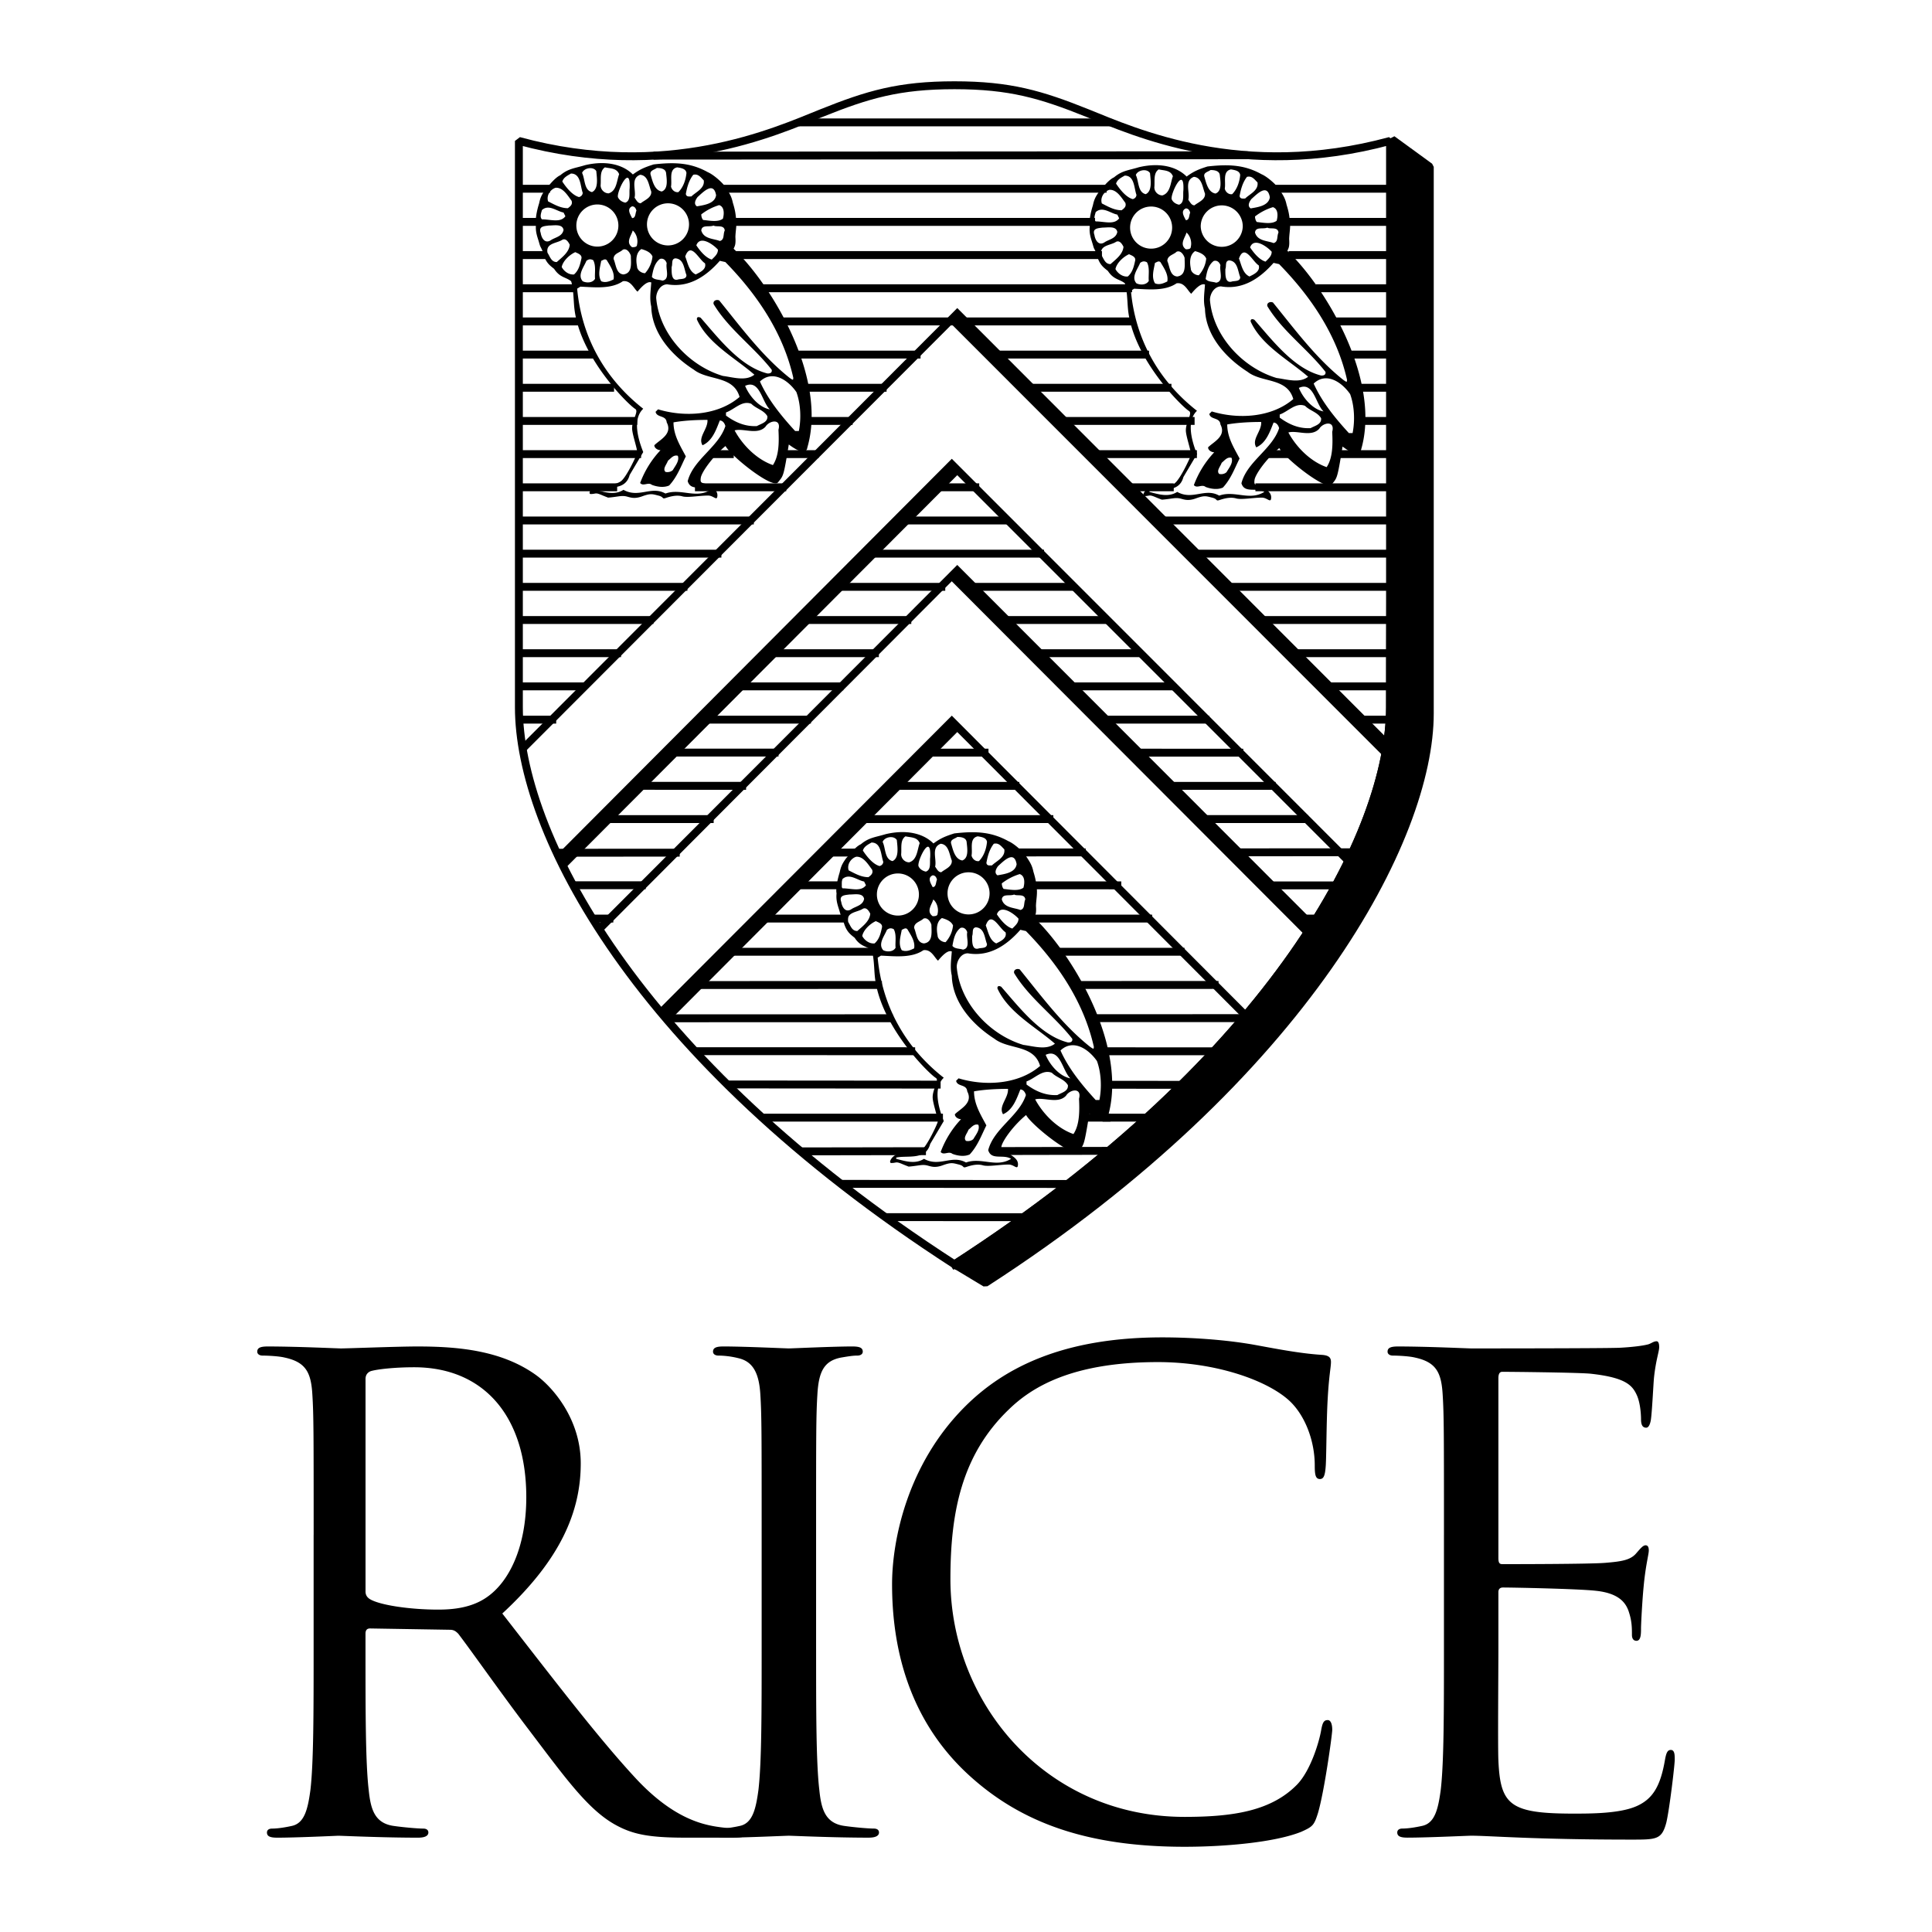 <svg xmlns="http://www.w3.org/2000/svg" width="2500" height="2500" viewBox="0 0 192.756 192.756"><path fill-rule="evenodd" clip-rule="evenodd" fill="#fff" d="M0 0h192.756v192.756H0V0z"/><path d="M107.623 114.826l4.336-.008m-12.115.022l7.162-.014m-1-19.868h11.783m-9.781 3.313l13.17-.002m-11.629 3.315l16.928-.006m-15.928 3.307l13.002.004m-12.615 3.34l9.072.006m-9.613 3.273h6.686M102 85.049l5.932-.003m15.865-.01l13.309-.008m-33.719 3.303l8.088.002m15.556.003l8.533.002m-32.253 3.31h11.244m15.865 0h1.078M57.353 88.32l6.678.001m15.557.004l4.004.001m-24.029 3.322h1.232m15.404 0h8.01m-11.398 3.31h14.402m-18.099 3.319l18.484-.004m-20.964 3.323l22.042-.006m-19.039 3.287l21.272.004m-18.076 3.316l20.618.016m-17.113 3.295h17.345m-13.533 3.365l11.837-.02m-12.63-79.474h12.092m7.547 0h15.25m-34.041 3.31h7.855m14.172 0h14.248m-35.891 3.31h4.082m21.102 0h13.018m9.936-19.86h11.459m-11.229 3.31h11.229m-8.534 3.31h8.533m-6.992 3.31h7.068m-5.296 3.31h5.297m-4.45 3.31h4.449m-4.218 3.31h4.219m-6.608 3.31h6.762m-14.771 3.31h14.771M127.648 18.83h12.537m-67.143 3.309h35.814m-36.2 3.31h36.893m-33.658 3.31h36.662m-34.736 3.31h35.042M72.118 18.83h37.892M52.359 71.8h2.737m15.404 0h10.012m30.191 0h9.551m15.096 0h3.732M65.593 15.528l58.497-.038M60.333 81.72h10.475m15.25-.001h18.638m15.712-.001h9.703m-45.956 36.397l24.107.012m-19.601 3.307l15.364.004M80.112 12.209h30.306M63.722 78.402l10.32.001m15.096.001l12.168.001m15.714.002h9.857" fill="none" stroke="#000" stroke-width=".788" stroke-linecap="square" stroke-linejoin="bevel" stroke-miterlimit="2.613"/><path d="M98.307 127.996c32.041-20.688 44.344-44.462 44.344-56.813V16.652l-3.762-2.74c0 19.452-.205 45.848-.205 56.654 0 12.35-11.418 34.889-43.457 55.577l3.08 1.853z" fill-rule="evenodd" clip-rule="evenodd" stroke="#000" stroke-width=".788" stroke-linejoin="bevel" stroke-miterlimit="2.613"/><path d="M51.846 22.139h1.479m-1.479 3.31h2.326m-2.326 3.31h5.253m-5.253 3.31h5.792m-5.754 3.31h6.909m-6.909 6.62h11.299m-11.299 3.31h11.684m7.702 0h1.541m-20.965 3.31h9.334m-9.334 16.549h9.72m15.558 0H87.29m16.481 0h9.551m15.405 0h11.768m-67.068 3.311h10.32m23.413 0h9.705m15.096 0h8.533m-73.537 6.605l10.32.002m15.558.003l5.391.001m15.866.003l9.551.002m-28.416 51.048c32.039-20.688 43.457-43.227 43.457-55.577V14.062c-14.787 4.014-25.57-.926-30.191-2.779-4.621-1.852-7.721-2.778-13.266-2.778s-8.645.926-13.266 2.778c-4.621 1.853-15.404 6.793-30.191 2.779v56.504c-.001 12.35 11.417 34.889 43.457 55.577M51.846 18.83h2.634m-2.596 19.859h8.988" fill="none" stroke="#000" stroke-width=".788" stroke-linecap="square" stroke-linejoin="bevel" stroke-miterlimit="2.613"/><path d="M111.475 21.411c-.678-.124-1.479-.865-2.158-.247-.061.247-.246.679 0 .926.863 0 1.85.371 2.342-.309l-.184-.37zm-1.479 1.297c-.434.062-1.049.062-.803.741.062.432.369 1.112.986.741.432-.309 1.17-.371 1.295-1.05-.124-.618-.925-.432-1.478-.432zm5.606-5.806c-.555.371-.369 1.173-.432 1.791 0 .432.371.803.801.803.803-.248.803-1.235 1.049-1.915-.247-.617-.864-.555-1.418-.679zm7.209 0c-.861.185-.492 1.235-.615 1.915.061.309.369.617.738.556.494-.494.74-1.235.801-1.915-.061-.432-.555-.494-.924-.556zm-9.489.556c.309.618.184 1.729.986 1.915.678-.309.492-1.42.43-2.1-.306-.494-1.232-.309-1.416.185zm7.455-.494c-.246.185-.74.247-.615.679.184.618.369 1.543 1.109 1.667.678-.247.492-1.235.43-1.853-.06-.431-.555-.493-.924-.493zm-8.564.556c-.309.185-.738.371-.863.803.371.556.986 1.358 1.664 1.544.246-.062.369-.247.369-.433-.246-.679-.184-1.914-1.17-1.914zm6.9.124c-.984.371-.369 1.543-.555 2.285.186.247.309.556.617.556.369-.309 1.109-.556 1.047-1.173-.245-.619-.308-1.607-1.109-1.668zm5.299 0c-.432.556-.615 1.235-.738 1.915.061.309.307.247.555.247.432-.433 1.355-.803 1.232-1.606-.309-.309-.555-.68-1.049-.556zm-7.516 2.223c.123.309.43.494.738.556.555-.185.371-.926.432-1.42.123-2.594-1.293.308-1.17.864zm-6.222-.927c-.555.186-.926.803-.74 1.359.615.309 1.232.679 1.971.679.248-.185.494-.371.371-.741-.372-.494-.864-1.359-1.602-1.297zm14.17.927c-.184.247-.432.679-.061.926.678-.124 1.785-.247 1.91-1.112-.248-1.42-1.295-.308-1.849.186zm2.156.802a5.512 5.512 0 0 0-1.787.926c0 .185.062.432.186.556.617.062 1.479.247 1.973-.124.122-.431.183-1.173-.372-1.358zm-8.688.124c-.555.247-.184.803 0 1.173.371 0 .309-.494.432-.741-.06-.247-.185-.432-.432-.432zm8.133 1.915c-.43.185-1.17-.124-1.232.494.248.864 1.232.802 1.85 1.049.492-.124.309-.679.492-1.049-.061-.619-.862-.309-1.11-.494zm-8.07.494c-.123.494-.74 1.173-.062 1.667.186 0 .494 0 .494-.247.123-.495-.063-1.112-.432-1.42zm-7.025.925c-.553.371-1.662.309-1.479 1.297.248.371.371.926.926.926.553-.494 1.23-.988 1.293-1.729-.123-.246-.369-.679-.74-.494zm13.371.556c.369.556.924 1.235 1.541 1.42.307-.309.615-.556.615-.988-.432-.493-1.787-1.482-2.156-.432zm-5.485.371c-.553.37-.553 1.111-.43 1.729 0 .371.43.68.801.68.43-.494.678-1.05.738-1.667-.183-.433-.677-.619-1.109-.742zm-1.847.062c-.309.309-.924.37-.924.926.246.556.246 1.482.986 1.544.924-.123.738-1.173.738-1.853-.06-.247-.369-.803-.8-.617zm6.222.679c.246.617.369 1.482 1.049 1.791.369-.185 1.107-.494.924-1.111-.617-.371-1.418-2.224-1.973-.68zm-10.966-.432c-.555.247-1.232.864-1.355 1.481.186.371.678.803 1.232.741.492-.432.615-1.05.738-1.605.062-.37-.369-.494-.615-.617zm9.982.617c-.432.062-.248.556-.371.864 0 .494-.061 1.482.678 1.235.309-.062.801 0 .801-.432-.247-.617-.247-1.605-1.108-1.667zm-8.195.186c-.246-.124-.432-.124-.678.062-.248.617-.924 1.42-.371 2.038.371.186.986.186 1.234-.247-.062-.495.121-1.298-.185-1.853zm6.654-.124c-.555.433-.678 1.112-.801 1.791.246.309.678.247 1.047.371.801-.124.309-1.173.432-1.729-.063-.248-.309-.557-.678-.433zm-5.299.124c-.186-.186-.369 0-.555.062-.123.679-.369 1.42 0 2.038.432.186.863 0 1.232-.186.124-.68-.308-1.297-.677-1.914zm18.608 11.732c-.986-4.384-3.512-8.212-6.777-11.547l-.555-.124c-1.355 1.544-3.082 2.717-5.238 2.347-.678 0-1.107.741-1.107 1.358.307 3.644 3.326 6.793 6.654 7.781.984.123 2.279.556 3.141-.124-1.91-1.667-4.621-3.087-5.729-5.496-.039-.239.115-.316.369-.186 1.787 2.038 3.943 4.878 6.654 5.558.33.023.492-.124.432-.371-1.787-2.285-4.312-4.076-5.793-6.546-.084-.316.248-.494.555-.371 2.158 2.655 4.275 5.535 6.986 7.696.423.311.392.242.408.025zm-17.006-9.633c-1.17.803-2.818.602-4.236.54l-.322.201c.43 4.693 2.648 8.892 6.592 11.98-1.109 1.05-.492 3.088 0 4.323l-1.355 2.285c-.432 1.668-2.279 1.112-3.389 1.359v.124c.924.247 1.91.556 2.773 0 1.539.864 2.771-.432 4.189.371 1.539-.556 3.02.556 4.498-.371-.801-.494-1.973.186-2.281-.864.555-2.162 3.082-3.396 3.76-5.496-.062-.247-.246-.556-.555-.556-.369.926-.74 2.038-1.725 2.47-.494-.803.553-1.605.492-2.532-1.109 0-2.342.062-3.389.248 0 1.297.678 2.346 1.232 3.396-.494.988-.863 2.038-1.664 2.902-.555.247-1.232.124-1.725-.062-.371-.309-.863.186-1.172-.185a9.691 9.691 0 0 1 2.033-3.273c-.246 0-.615-.185-.615-.494.555-.556 1.848-1.111 1.232-2.285-.062-.741-.986-.432-1.109-1.05l.246-.247c2.65.803 5.977.617 8.133-1.235-.615-2.162-3.143-1.605-4.559-2.717-2.219-1.42-4.189-3.644-4.252-6.299-.186-.803-.061-1.528 0-2.408-.432-.186-1.062.548-1.371.918-.344-.271-.661-1.167-1.461-1.043zm13.677 10.004c.801 1.791 2.096 3.396 3.514 4.94h.369c.246-1.235.184-2.718-.246-3.891-.863-1.235-2.404-2.222-3.637-1.049zm-1.478.432c.432 1.05 1.418 2.162 2.465 2.347-.801-.741-.987-3.026-2.465-2.347zm.617 1.791c-.924-.37-1.664.556-2.527.865v.309c.924.68 1.91 1.112 3.082 1.05.43-.247 1.107-.371 1.047-.988-.369-.618-1.11-.742-1.602-1.236zm1.416 2.285c-.801.865-2.217.124-3.08.371.801 1.482 2.219 2.902 3.82 3.458.615-.927.615-2.285.555-3.521.309-1.172-.924-.926-1.295-.308zm-9.734 3.396c-.123.37-.555.803-.246 1.111.246.062.555 0 .738-.185.248-.432.678-.926.494-1.42-.432-.123-.678.247-.986.494zm4.011 3.474c-.877 0-2.041.231-2.58.077s-1.154 0-1.617.154c-.461.154-.154-.077-.77-.231s-.77-.231-1.617.077-1.232.077-1.617 0-.656 0-1.271.077-.539.039-.539.039-.309-.116-.578-.231c-.707-.304-.578-.116-1.117-.116-.385 0 .193-.965.848-.888.459.055 1.617 0 2.156-.386s1.541-2.509 1.617-2.817c.078-.31-.5-1.853-.5-2.471 0-.849.693-1.698.309-1.93-.68-.409-5.623-5.249-6.084-10.189-.066-.701-.078-1.853-.309-2.547-.52-.427-1.117-.347-1.695-1.235-.424-.347-.885-.618-1.154-1.775-.27-.617-.193-.309-.348-.849-.152-.541-.385-1.042-.307-1.814-.086-.371.037-1.235.307-2.084.117-.541.225-.834.656-1.428.277-.286.893-1.135 1.463-1.39.801-.68 1.463-.695 2.465-1.004 1.926-.463 3.697-.154 4.775.927.73-.541 1.232-.733 2.078-1.004 2.158-.247 3.729-.154 5.393.772.678.293 1.555 1.166 1.693 1.389.463.695.67.996.809 1.66.23.733.27 1.119.309 1.467.123.679-.039 1.312-.053 1.953.053.795-.062.904-.178 1.173 3.943 3.782 9.357 12.968 7.355 19.838-.078.541-.617.618-1.85-.309-.539 3.319-.539 3.088-1.078 3.782-.539.695-4.697-2.624-5.236-3.628-1.311 1.081-2.389 2.625-2.465 3.165-.078.54.055.497.693.656.615.386.998.656.963 1.158-.039.541-.386-.038-.926-.038zm-11.05-29.041c-1.158 0-2.098.94-2.098 2.101s.939 2.101 2.098 2.101 2.096-.94 2.096-2.101-.938-2.101-2.096-2.101l7.047-.116a2.1 2.1 0 0 0-2.098 2.102 2.098 2.098 0 0 0 4.194 0 2.099 2.099 0 0 0-2.096-2.102l-7.047.116zM56.226 21.205c-.678-.124-1.479-.865-2.157-.247-.062.247-.247.679 0 .926.863 0 1.848.371 2.341-.309l-.184-.37zm-1.479 1.296c-.431.062-1.047.062-.801.741.062.432.37 1.111.986.741.431-.309 1.17-.371 1.294-1.05-.123-.617-.925-.432-1.479-.432zm5.607-5.804c-.555.371-.37 1.173-.431 1.791 0 .432.37.803.801.803.801-.247.801-1.235 1.047-1.915-.246-.618-.862-.556-1.417-.679zm7.209 0c-.862.185-.493 1.235-.616 1.914.062.309.37.618.739.556.493-.494.739-1.235.801-1.914-.062-.433-.554-.495-.924-.556zm-9.489.555c.308.617.185 1.729.986 1.914.678-.309.493-1.42.431-2.099-.307-.494-1.232-.309-1.417.185zm7.456-.494c-.246.186-.739.247-.616.68.185.617.37 1.543 1.109 1.667.678-.247.493-1.235.431-1.853-.062-.432-.555-.494-.924-.494zm-8.565.556c-.308.186-.739.371-.863.803.37.556.986 1.359 1.664 1.544.247-.062.37-.247.37-.432-.246-.68-.185-1.915-1.171-1.915zm6.901.124c-.986.37-.37 1.543-.555 2.285.185.247.308.556.616.556.37-.309 1.109-.556 1.047-1.173-.245-.619-.307-1.606-1.108-1.668zm5.299 0c-.431.556-.616 1.234-.739 1.914.062.309.309.247.555.247.432-.433 1.355-.803 1.232-1.605-.309-.309-.555-.68-1.048-.556zm-7.517 2.223c.123.309.431.494.739.556.555-.185.37-.926.432-1.42.123-2.594-1.294.308-1.171.864zm-6.223-.927c-.555.185-.925.803-.74 1.359.616.309 1.232.679 1.972.679.247-.186.493-.371.37-.741-.37-.493-.862-1.359-1.602-1.297zm14.171.927c-.185.247-.432.679-.062.926.678-.124 1.787-.247 1.91-1.111-.246-1.421-1.293-.309-1.848.185zm2.157.802a5.502 5.502 0 0 0-1.787.926c0 .185.062.433.185.556.616.062 1.479.247 1.972-.124.123-.431.184-1.173-.37-1.358zm-8.688.124c-.554.247-.185.803 0 1.173.37 0 .308-.494.432-.741-.062-.247-.185-.432-.432-.432zm8.133 1.914c-.431.185-1.17-.124-1.232.494.247.864 1.232.803 1.849 1.049.493-.123.308-.679.493-1.049-.062-.618-.863-.308-1.11-.494zm-8.072.495c-.123.494-.739 1.173-.062 1.667.185 0 .493 0 .493-.247.124-.494-.06-1.112-.431-1.42zm-7.023.926c-.554.371-1.664.309-1.479 1.297.247.371.37.926.924.926.554-.494 1.232-.988 1.294-1.729-.123-.248-.37-.68-.739-.494zm13.37.556c.37.556.924 1.235 1.54 1.42.309-.309.616-.556.616-.988-.431-.494-1.786-1.482-2.156-.432zm-5.484.37c-.554.371-.554 1.111-.431 1.729 0 .371.431.68.801.68a2.93 2.93 0 0 0 .74-1.667c-.185-.433-.679-.619-1.11-.742zm-1.848.062c-.309.309-.925.37-.925.926.247.556.247 1.482.986 1.544.924-.124.739-1.173.739-1.853-.061-.247-.369-.802-.8-.617zm6.223.679c.247.617.37 1.481 1.048 1.791.37-.185 1.109-.494.924-1.112-.616-.37-1.418-2.223-1.972-.679zm-10.968-.432c-.554.247-1.232.865-1.355 1.482.185.37.678.802 1.232.741.493-.432.616-1.05.739-1.606.062-.37-.369-.494-.616-.617zm9.982.617c-.432.062-.247.556-.37.865 0 .494-.062 1.482.678 1.235.308-.062.801 0 .801-.433-.246-.617-.246-1.605-1.109-1.667zm-8.194.185c-.247-.124-.432-.124-.678.062-.247.618-.924 1.42-.37 2.038.37.185.985.185 1.232-.247-.061-.494.123-1.297-.184-1.853zm6.654-.123c-.554.432-.678 1.112-.801 1.791.247.309.678.247 1.047.371.801-.124.308-1.173.432-1.729-.062-.248-.308-.557-.678-.433zm-5.299.123c-.185-.186-.37 0-.555.062-.123.679-.37 1.42 0 2.038.431.185.863 0 1.232-.185.124-.679-.307-1.297-.677-1.915zm18.608 11.733c-.986-4.384-3.513-8.213-6.778-11.547l-.555-.124c-1.355 1.543-3.081 2.717-5.237 2.346-.678 0-1.109.741-1.109 1.359.308 3.643 3.328 6.793 6.655 7.781.986.123 2.279.556 3.142-.124-1.91-1.667-4.621-3.087-5.73-5.496-.039-.239.115-.316.37-.186 1.787 2.038 3.943 4.878 6.654 5.558.331.023.493-.124.432-.371-1.787-2.285-4.313-4.076-5.792-6.546-.085-.316.247-.494.555-.371 2.157 2.656 4.274 5.535 6.985 7.696.423.312.392.242.408.025zm-17.006-9.633c-1.171.803-2.819.602-4.236.54l-.323.201c.431 4.693 2.649 8.892 6.593 11.98-1.109 1.049-.493 3.087 0 4.323l-1.355 2.285c-.432 1.667-2.28 1.112-3.389 1.358v.124c.924.247 1.91.555 2.773 0 1.541.864 2.772-.433 4.189.37 1.541-.556 3.02.556 4.498-.37-.801-.494-1.972.185-2.28-.865.554-2.162 3.081-3.396 3.759-5.496-.062-.247-.247-.556-.555-.556-.37.926-.739 2.038-1.725 2.47-.493-.803.554-1.605.493-2.532-1.109 0-2.341.062-3.389.247 0 1.297.678 2.347 1.232 3.396-.493.988-.862 2.038-1.663 2.902-.555.247-1.232.124-1.726-.062-.37-.309-.862.185-1.17-.186a9.676 9.676 0 0 1 2.033-3.273c-.247 0-.616-.185-.616-.494.554-.556 1.848-1.111 1.232-2.285-.062-.741-.986-.432-1.109-1.05l.247-.247c2.649.803 5.977.617 8.133-1.235-.616-2.161-3.142-1.605-4.559-2.717-2.218-1.42-4.19-3.643-4.251-6.298-.185-.803-.062-1.529 0-2.409-.431-.185-1.063.548-1.371.919-.349-.268-.664-1.163-1.465-1.04zm13.678 10.004c.801 1.791 2.095 3.396 3.512 4.94h.369c.247-1.235.186-2.717-.246-3.891-.862-1.234-2.402-2.222-3.635-1.049zm-1.479.433c.432 1.05 1.417 2.161 2.465 2.347-.801-.742-.986-3.027-2.465-2.347zm.617 1.79c-.924-.371-1.664.556-2.526.865v.309c.924.679 1.91 1.111 3.081 1.05.431-.247 1.109-.371 1.047-.988-.37-.618-1.109-.742-1.602-1.236zm1.417 2.285c-.801.865-2.218.124-3.081.371.801 1.481 2.218 2.902 3.82 3.458.616-.926.616-2.285.554-3.521.309-1.172-.923-.925-1.293-.308zm-9.735 3.396c-.124.371-.555.803-.247 1.112.247.062.555 0 .74-.186.247-.432.677-.926.493-1.42-.432-.123-.678.247-.986.494zm4.012 3.474c-.878 0-2.041.231-2.58.077s-1.155 0-1.617.154c-.462.155-.154-.077-.771-.231-.616-.154-.77-.231-1.617.077-.847.309-1.232.077-1.618 0-.385-.077-.655 0-1.271.077-.617.077-.54.039-.54.039s-.308-.116-.577-.231c-.708-.304-.578-.116-1.117-.116-.385 0 .193-.965.847-.888.459.055 1.617 0 2.157-.386.539-.386 1.541-2.509 1.617-2.818.077-.309-.5-1.853-.5-2.47 0-.849.693-1.698.308-1.93-.68-.409-5.622-5.249-6.084-10.189-.066-.701-.077-1.853-.308-2.547-.52-.427-1.117-.347-1.695-1.235-.424-.347-.886-.618-1.155-1.776-.27-.617-.193-.309-.347-.849-.154-.541-.385-1.042-.308-1.814-.084-.371.039-1.235.308-2.084.116-.541.224-.833.655-1.429.277-.285.894-1.134 1.463-1.389.801-.679 1.463-.695 2.464-1.003 1.926-.463 3.697-.154 4.775.926.731-.541 1.232-.733 2.08-1.004 2.157-.247 3.728-.154 5.391.772.678.293 1.556 1.166 1.694 1.389.462.695.67.996.809 1.66.231.733.27 1.119.308 1.466.123.68-.038 1.312-.053 1.953.053.795-.062.903-.178 1.173 3.943 3.782 9.358 12.968 7.355 19.838-.077.54-.616.617-1.849-.309-.539 3.319-.539 3.088-1.078 3.782-.539.695-4.698-2.624-5.237-3.628-1.309 1.081-2.388 2.625-2.465 3.165-.077.54.055.497.693.656.616.386.998.656.963 1.158-.036.543-.383-.036-.922-.036zM59.599 20.4a2.1 2.1 0 0 0-2.097 2.101c0 1.161.938 2.102 2.097 2.102s2.097-.94 2.097-2.102a2.1 2.1 0 0 0-2.097-2.101l7.047-.116a2.1 2.1 0 0 0-2.097 2.101 2.1 2.1 0 0 0 2.097 2.102 2.1 2.1 0 0 0 2.097-2.102 2.1 2.1 0 0 0-2.097-2.101l-7.047.116z" fill-rule="evenodd" clip-rule="evenodd"/><path d="M78.202 45.309h3.081m27.881 0h9.857m7.856 0h1.387m-35.274 3.31h4.313m14.941 0h4.467m-64.865 3.31h22.967m15.25 0h10.166m15.095 0h25.092m-88.57 3.31h19.732m15.096 0h17.098m15.095 0h21.549m-88.57 3.31h16.343m15.25 0h10.475m3.389 0h9.551m15.248 0h18.314m-88.57 3.309h12.955m15.404 0h10.32m10.166 0h9.551m15.248 0h15.004" fill="none" stroke="#000" stroke-width=".788" stroke-linecap="square" stroke-linejoin="bevel" stroke-miterlimit="2.613"/><path d="M86.212 87.949c-.678-.123-1.479-.864-2.157-.247-.062.247-.246.679 0 .926.863 0 1.849.37 2.342-.309l-.185-.37zm-1.479 1.297c-.432.062-1.048.062-.801.741.062.432.369 1.112.986.741.431-.309 1.17-.371 1.294-1.05-.124-.617-.924-.432-1.479-.432zm5.607-5.805c-.554.371-.37 1.173-.431 1.791 0 .433.37.803.801.803.801-.247.801-1.235 1.047-1.915-.246-.617-.862-.555-1.417-.679zm7.209 0c-.863.186-.492 1.235-.617 1.915.062.309.371.618.74.556.492-.494.74-1.235.801-1.914-.061-.433-.555-.495-.924-.557zm-9.489.556c.308.617.185 1.729.986 1.914.678-.309.493-1.42.431-2.1-.308-.494-1.232-.308-1.417.186zm7.455-.494c-.246.185-.739.247-.616.679.185.618.37 1.544 1.109 1.667.678-.247.493-1.235.432-1.852-.062-.432-.555-.494-.925-.494zm-8.564.556c-.308.185-.739.371-.863.803.37.556.986 1.358 1.664 1.544.247-.062.37-.247.37-.432-.247-.681-.185-1.915-1.171-1.915zm6.901.123c-.986.37-.37 1.544-.555 2.285.185.247.308.555.616.555.37-.309 1.109-.555 1.047-1.173-.246-.617-.307-1.605-1.108-1.667zm5.298 0c-.432.556-.615 1.235-.738 1.914.061.309.307.247.555.247.43-.432 1.355-.803 1.232-1.605-.308-.309-.554-.679-1.049-.556zm-7.516 2.223c.123.309.431.494.74.556.554-.186.369-.927.431-1.421.123-2.593-1.294.309-1.171.865zm-6.223-.926c-.554.186-.924.803-.739 1.358.616.309 1.232.679 1.972.679.247-.185.493-.371.37-.741-.371-.493-.864-1.358-1.603-1.296zm14.171.926c-.186.247-.432.679-.061.926.678-.124 1.785-.247 1.908-1.112-.245-1.419-1.292-.308-1.847.186zm2.156.803a5.532 5.532 0 0 0-1.787.926c0 .185.062.432.186.556.615.062 1.479.247 1.971-.124.124-.432.185-1.172-.37-1.358zm-8.687.124c-.555.247-.185.803 0 1.173.369 0 .308-.494.431-.741-.062-.247-.185-.432-.431-.432zm8.133 1.914c-.432.186-1.17-.123-1.232.494.248.865 1.232.803 1.85 1.05.492-.123.307-.679.492-1.05-.062-.617-.864-.309-1.11-.494zm-8.071.494c-.123.494-.739 1.173-.062 1.667.185 0 .492 0 .492-.247.124-.493-.061-1.112-.43-1.42zm-7.025.927c-.555.37-1.664.309-1.479 1.297.247.37.369.926.924.926.555-.495 1.232-.988 1.294-1.729-.122-.248-.369-.68-.739-.494zm13.371.555c.369.556.924 1.235 1.541 1.42.307-.309.615-.556.615-.988-.431-.494-1.787-1.482-2.156-.432zm-5.484.371c-.555.371-.555 1.111-.432 1.729 0 .37.432.679.801.679.431-.494.678-1.05.74-1.667-.185-.433-.677-.618-1.109-.741zm-1.848.061c-.308.309-.924.371-.924.926.246.556.246 1.482.986 1.544.924-.124.739-1.174.739-1.853-.062-.246-.37-.802-.801-.617zm6.223.679c.246.617.369 1.482 1.047 1.791.371-.186 1.109-.494.926-1.112-.618-.37-1.419-2.222-1.973-.679zm-10.968-.432c-.555.247-1.232.865-1.355 1.482.185.371.678.803 1.232.741.493-.433.616-1.05.739-1.606.062-.37-.369-.493-.616-.617zm9.981.618c-.431.062-.246.556-.369.865 0 .494-.062 1.482.677 1.235.309-.062.801 0 .801-.433-.245-.618-.245-1.605-1.109-1.667zm-8.194.185c-.247-.123-.432-.123-.678.062-.247.617-.925 1.42-.37 2.037.37.186.986.186 1.232-.247-.061-.494.124-1.296-.184-1.852zm6.655-.123c-.555.432-.678 1.111-.801 1.791.247.309.678.247 1.047.37.801-.123.308-1.173.432-1.729-.062-.247-.309-.556-.678-.432zm-5.299.123c-.185-.185-.37 0-.555.062-.123.679-.37 1.42 0 2.037.431.186.863 0 1.232-.185.124-.679-.307-1.296-.677-1.914zm18.608 11.734c-.986-4.385-3.512-8.213-6.777-11.548l-.555-.124c-1.355 1.543-3.082 2.717-5.238 2.346-.678 0-1.109.741-1.109 1.358.308 3.643 3.327 6.793 6.653 7.781.986.123 2.281.555 3.143-.123-1.91-1.668-4.621-3.088-5.729-5.496-.039-.238.113-.316.369-.186 1.787 2.037 3.943 4.879 6.654 5.559.33.023.492-.125.432-.371-1.787-2.285-4.314-4.076-5.793-6.547-.084-.314.246-.494.555-.371 2.156 2.656 4.275 5.537 6.986 7.697.424.31.393.241.409.025zm-17.006-9.635c-1.171.803-2.819.603-4.236.541l-.324.201c.432 4.694 2.65 8.893 6.593 11.981-1.108 1.049-.492 3.088 0 4.322l-1.355 2.285c-.431 1.666-2.279 1.111-3.389 1.357v.125c.924.246 1.91.555 2.773 0 1.541.863 2.772-.434 4.189.369 1.54-.555 3.019.557 4.497-.369-.801-.494-1.971.184-2.279-.865.555-2.162 3.082-3.396 3.76-5.496-.062-.248-.248-.557-.555-.557-.371.928-.74 2.039-1.727 2.471-.492-.803.555-1.605.494-2.531-1.109 0-2.342.061-3.389.246 0 1.297.678 2.348 1.232 3.396-.494.988-.863 2.039-1.665 2.902-.554.248-1.232.125-1.725-.061-.37-.309-.863.186-1.17-.186a9.666 9.666 0 0 1 2.033-3.273c-.247 0-.616-.186-.616-.494.555-.555 1.848-1.111 1.232-2.285-.062-.74-.986-.432-1.109-1.049l.247-.248c2.648.803 5.977.617 8.133-1.234-.615-2.162-3.143-1.605-4.559-2.717-2.218-1.422-4.19-3.645-4.252-6.299-.185-.803-.062-1.529 0-2.409-.431-.186-1.062.548-1.371.919-.346-.27-.661-1.165-1.462-1.042zm13.678 10.004c.801 1.791 2.096 3.396 3.512 4.941h.371c.246-1.234.184-2.717-.246-3.891-.864-1.234-2.405-2.222-3.637-1.05zm-1.479.433c.432 1.049 1.418 2.16 2.465 2.346-.801-.74-.986-3.025-2.465-2.346zm.617 1.791c-.926-.371-1.664.555-2.527.863v.309c.924.68 1.91 1.113 3.08 1.051.432-.248 1.109-.371 1.049-.988-.369-.618-1.109-.741-1.602-1.235zm1.416 2.285c-.801.863-2.219.123-3.08.369.801 1.482 2.217 2.902 3.82 3.459.615-.926.615-2.285.555-3.52.307-1.173-.925-.927-1.295-.308zm-9.734 3.397c-.123.369-.555.803-.247 1.111.247.061.554 0 .739-.186.246-.434.678-.926.492-1.42-.429-.124-.677.247-.984.495zm4.012 3.473c-.879 0-2.041.232-2.58.076-.539-.154-1.155 0-1.617.156-.462.154-.154-.078-.771-.232s-.77-.232-1.617.076c-.847.311-1.232.078-1.617 0-.385-.076-.655 0-1.271.078s-.539.039-.539.039-.308-.117-.577-.23c-.708-.305-.578-.117-1.117-.117-.385 0 .193-.965.848-.887.458.053 1.617 0 2.156-.387s1.54-2.51 1.617-2.818-.5-1.852-.5-2.471c0-.848.693-1.697.308-1.93-.68-.408-5.622-5.248-6.084-10.188-.066-.701-.077-1.854-.308-2.548-.519-.426-1.117-.347-1.694-1.235-.424-.347-.886-.618-1.155-1.775-.27-.617-.192-.309-.347-.849-.154-.54-.385-1.042-.308-1.813-.084-.371.039-1.235.308-2.084.116-.541.224-.834.655-1.429.277-.285.894-1.134 1.463-1.389.801-.679 1.463-.695 2.465-1.003 1.925-.463 3.697-.154 4.775.926.731-.54 1.232-.732 2.08-1.003 2.156-.247 3.728-.154 5.392.771.678.293 1.555 1.166 1.693 1.39.463.695.67.996.809 1.66.23.733.27 1.119.309 1.466.123.679-.039 1.312-.055 1.953.055.795-.061.903-.178 1.174 3.943 3.782 9.359 12.967 7.355 19.838-.076.539-.615.617-1.848-.309-.539 3.318-.539 3.086-1.078 3.781s-4.697-2.625-5.236-3.627c-1.311 1.08-2.389 2.623-2.465 3.164-.078.541.053.496.693.656.615.387.998.656.961 1.158-.039.542-.386-.038-.925-.038zM89.585 87.145c-1.158 0-2.097.94-2.097 2.101s.938 2.102 2.097 2.102c1.158 0 2.096-.94 2.096-2.102a2.098 2.098 0 0 0-2.096-2.101l7.047-.116c-1.158 0-2.097.941-2.097 2.102s.939 2.102 2.097 2.102c1.157 0 2.097-.941 2.097-2.102s-.939-2.102-2.097-2.102l-7.047.116z" fill-rule="evenodd" clip-rule="evenodd"/><path d="M55.697 85.078l1.248-.001m0 0l10.475-.006m15.403-.01l2.156-.001m23.568 26.448h1.078m0 0h.77M69.73 48.619h8.318m-26.202 19.86h6.177" fill="none" stroke="#000" stroke-width=".788" stroke-linecap="square" stroke-linejoin="bevel" stroke-miterlimit="2.613"/><path d="M134.551 86.461L95.506 47.409 56.539 86.48c-2.322-4.644-3.668-8.881-4.196-12.508l43.164-43.237 43.22 43.267c-.528 3.602-1.883 7.854-4.176 12.459zm.357-.728c1.721-3.578 2.854-6.933 3.48-9.916l-43.432-43.45-42.46 42.521c.539 3.025 1.629 6.428 3.348 10.125l39.119-39.24 39.945 39.96z" fill-rule="evenodd" clip-rule="evenodd"/><path d="M124.178 101.764L95.506 73.036l-28.615 28.707c-2.811-3.291-5.171-6.495-7.126-9.585l35.741-35.794 35.812 35.842c-1.953 3.084-4.336 6.271-7.14 9.558zM94.963 71.401l29.687 29.753c2.189-2.6 4.156-5.113 5.809-7.589l-35.502-35.57-34.736 34.822a82.849 82.849 0 0 0 5.671 7.71l29.071-29.126zM31.293 153.137c0-10.113 0-11.928-.129-14.002-.129-2.203-.647-3.24-2.781-3.695-.518-.129-1.617-.193-2.199-.193-.259 0-.518-.131-.518-.389 0-.391.324-.52 1.035-.52 2.911 0 6.985.195 7.309.195.711 0 5.627-.195 7.632-.195 4.075 0 8.408.389 11.836 2.852 1.617 1.168 4.463 4.344 4.463 8.816 0 4.797-2.005 9.594-7.826 14.975 5.303 6.807 9.701 12.576 13.453 16.594 3.493 3.695 6.274 4.41 7.891 4.668 1.229.195 2.134.195 2.522.195.323 0 .582.195.582.389 0 .389-.388.518-1.553.518h-4.592c-3.622 0-5.239-.322-6.921-1.23-2.781-1.492-5.045-4.668-8.731-9.529-2.717-3.566-5.756-7.908-7.05-9.594-.259-.26-.453-.389-.841-.389l-7.956-.131c-.324 0-.453.195-.453.52v1.555c0 6.225 0 11.346.323 14.068.194 1.879.582 3.305 2.522 3.564.905.129 2.329.26 2.911.26.388 0 .517.195.517.389 0 .324-.323.518-1.035.518-3.558 0-7.632-.193-7.956-.193-.064 0-4.139.193-6.08.193-.711 0-1.034-.129-1.034-.518 0-.193.129-.389.517-.389.583 0 1.358-.131 1.94-.26 1.293-.26 1.617-1.686 1.876-3.564.323-2.723.323-7.844.323-14.068v-11.41h.003zm5.175 5.64c0 .324.129.582.453.777.97.584 3.945 1.037 6.791 1.037 1.552 0 3.363-.195 4.851-1.232 2.264-1.555 3.945-5.057 3.945-9.982 0-8.104-4.269-12.965-11.189-12.965-1.94 0-3.687.195-4.333.389-.323.131-.517.389-.517.779v21.197h-.001z" fill-rule="evenodd" clip-rule="evenodd"/><path d="M81.423 164.545c0 6.225 0 11.346.324 14.068.194 1.879.582 3.305 2.522 3.564.906.129 2.329.26 2.911.26.388 0 .518.195.518.389 0 .324-.324.518-1.036.518-3.557 0-7.632-.193-7.956-.193-.323 0-4.397.193-6.338.193-.711 0-1.035-.129-1.035-.518 0-.193.129-.389.518-.389.582 0 1.358-.131 1.94-.26 1.293-.26 1.617-1.686 1.875-3.564.324-2.723.324-7.844.324-14.068v-11.408c0-10.113 0-11.928-.13-14.002-.129-2.203-.776-3.307-2.199-3.631a8.532 8.532 0 0 0-2.005-.258c-.258 0-.518-.131-.518-.389 0-.391.324-.52 1.035-.52 2.135 0 6.209.195 6.532.195.324 0 4.398-.195 6.339-.195.711 0 1.035.129 1.035.52 0 .258-.259.389-.518.389-.453 0-.841.064-1.617.193-1.746.324-2.264 1.426-2.393 3.695-.129 2.074-.129 3.889-.129 14.002v11.409h.001zM96.828 177.252c-6.273-5.641-7.826-13.029-7.826-19.189 0-4.342 1.488-11.926 7.244-17.695 3.881-3.891 9.766-6.938 19.727-6.938 2.588 0 6.209.195 9.379.779 2.457.453 4.527.842 6.598.971.711.066.84.324.84.715 0 .518-.193 1.295-.324 3.629-.129 2.139-.129 5.705-.193 6.678s-.193 1.361-.582 1.361c-.453 0-.518-.455-.518-1.361 0-2.529-1.035-5.186-2.717-6.613-2.264-1.943-7.244-3.693-12.936-3.693-8.602 0-12.611 2.527-14.875 4.732-4.722 4.537-5.822 10.307-5.822 16.918 0 12.381 9.507 23.725 23.349 23.725 4.852 0 8.668-.582 11.254-3.24 1.359-1.426 2.199-4.279 2.393-5.445.131-.713.26-.973.646-.973.324 0 .453.453.453.973 0 .453-.775 6.094-1.422 8.297-.389 1.232-.518 1.361-1.682 1.881-2.588 1.037-7.504 1.49-11.643 1.49-9.7-.002-16.233-2.4-21.343-7.002zM144.064 153.137c0-10.113 0-11.928-.129-14.002-.131-2.203-.648-3.24-2.781-3.695-.518-.129-1.617-.193-2.199-.193-.26 0-.518-.131-.518-.389 0-.391.322-.52 1.035-.52 2.91 0 6.984.195 7.309.195.451 0 13.322 0 14.811-.066 1.229-.064 2.264-.193 2.781-.324.324-.064.582-.324.906-.324.193 0 .258.26.258.584 0 .455-.322 1.232-.518 3.047-.064.648-.193 3.5-.322 4.279-.066.324-.195.713-.453.713-.389 0-.518-.324-.518-.844 0-.453-.064-1.555-.389-2.334-.453-1.037-1.1-1.814-4.592-2.203-1.1-.129-8.15-.195-8.861-.195-.258 0-.389.195-.389.648v17.893c0 .453.064.648.389.648.842 0 8.797 0 10.285-.131 1.551-.129 2.457-.258 3.039-.906.453-.52.711-.844.971-.844.193 0 .322.129.322.52 0 .389-.322 1.49-.518 3.629-.129 1.297-.258 3.695-.258 4.148 0 .52 0 1.232-.453 1.232-.322 0-.453-.26-.453-.584 0-.648 0-1.297-.258-2.139-.26-.908-.842-2.01-3.363-2.27-1.746-.193-8.15-.324-9.25-.324-.322 0-.453.195-.453.455v5.703c0 2.205-.064 9.725 0 11.086.195 4.473 1.164 5.314 7.504 5.314 1.682 0 4.527 0 6.209-.713s2.457-2.01 2.91-4.666c.129-.713.26-.973.582-.973.389 0 .389.518.389.973 0 .518-.518 4.926-.842 6.287-.453 1.686-.969 1.686-3.492 1.686-9.766 0-14.1-.389-15.975-.389-.324 0-4.398.193-6.34.193-.711 0-1.035-.129-1.035-.518 0-.193.131-.389.518-.389.582 0 1.359-.131 1.941-.26 1.293-.26 1.617-1.686 1.875-3.564.324-2.723.324-7.844.324-14.068v-11.406h.001z" fill-rule="evenodd" clip-rule="evenodd"/></svg>